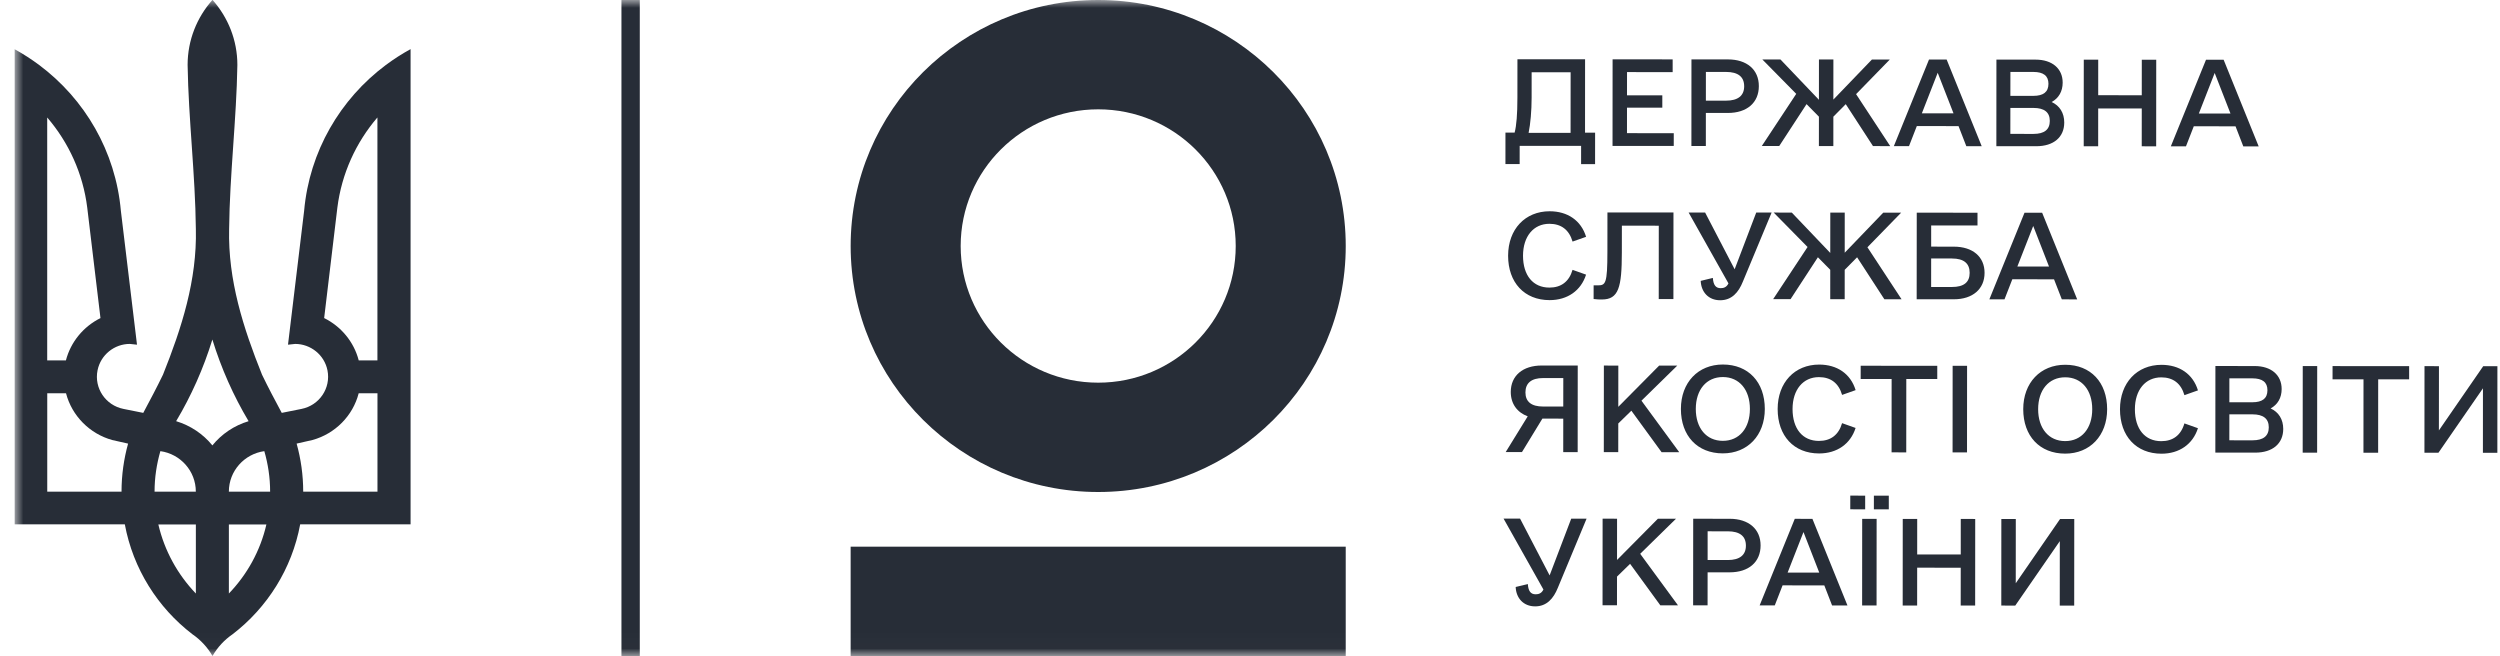 <svg width="160" height="42" viewBox="0 0 160 42" fill="none" xmlns="http://www.w3.org/2000/svg">
<g clip-path="url(#clip0_189_327)">
<path fill-rule="evenodd" clip-rule="evenodd" d="M100.517 8.505L100.52 4.626L98.025 4.624L98.024 6.258C98.023 7.103 97.949 7.92 97.831 8.503L100.517 8.505ZM102.087 8.492L102.085 10.504L101.19 10.504L101.191 9.337L97.259 9.334L97.258 10.501L96.348 10.5L96.349 8.487L96.936 8.488C97.054 8.036 97.113 7.322 97.114 6.257L97.116 3.792L101.445 3.795L101.442 8.491L102.087 8.492Z" fill="#272D37"/>
<path fill-rule="evenodd" clip-rule="evenodd" d="M107.121 8.525L107.12 9.341L103.202 9.338L103.206 3.797L107.05 3.8V4.616L104.13 4.614L104.128 6.102L106.388 6.103L106.388 6.891L104.128 6.889L104.127 8.522L107.121 8.525Z" fill="#272D37"/>
<path fill-rule="evenodd" clip-rule="evenodd" d="M111.627 5.524C111.628 4.911 111.232 4.605 110.468 4.604L109.177 4.603L109.176 6.441L110.467 6.442C111.23 6.442 111.627 6.122 111.627 5.524ZM112.566 5.51C112.566 6.574 111.802 7.23 110.584 7.229L109.175 7.228L109.174 9.343L108.25 9.342L108.253 3.8L110.587 3.802C111.805 3.803 112.567 4.46 112.566 5.51Z" fill="#272D37"/>
<path fill-rule="evenodd" clip-rule="evenodd" d="M118.128 6.666L117.335 7.467L117.334 9.349L116.409 9.348L116.411 7.467L115.619 6.664L113.87 9.346L112.755 9.345L114.959 6.007L112.788 3.804L113.948 3.805L116.411 6.388L116.413 3.806L117.337 3.807L117.335 6.374L119.803 3.809L120.947 3.81L118.789 6.025L120.973 9.351L119.872 9.35L118.128 6.666Z" fill="#272D37"/>
<path fill-rule="evenodd" clip-rule="evenodd" d="M125.025 7.254L124.013 4.658L122.999 7.253L125.025 7.254ZM125.346 8.071L122.676 8.069L122.176 9.352L121.207 9.351L123.456 3.811L124.586 3.812L126.828 9.355L125.844 9.355L125.346 8.071ZM128.666 4.603L128.664 6.134L130.132 6.135C130.777 6.135 131.1 5.888 131.101 5.363C131.101 4.852 130.779 4.604 130.133 4.604L128.666 4.603ZM131.187 7.74C131.188 7.186 130.835 6.908 130.146 6.908L128.664 6.907L128.662 8.569L130.145 8.57C130.834 8.571 131.187 8.294 131.187 7.74ZM132.112 7.843C132.111 8.776 131.435 9.359 130.32 9.358L127.767 9.356L127.771 3.814L130.28 3.816C131.337 3.817 132.011 4.386 132.011 5.29C132.01 5.845 131.761 6.282 131.305 6.529C131.819 6.763 132.112 7.23 132.112 7.843Z" fill="#272D37"/>
<path fill-rule="evenodd" clip-rule="evenodd" d="M137.999 3.822L137.995 9.364L137.071 9.363L137.073 6.942L134.284 6.94L134.283 9.361L133.358 9.36L133.362 3.819L134.286 3.819L134.285 6.094L137.073 6.096L137.075 3.821L137.999 3.822Z" fill="#272D37"/>
<path fill-rule="evenodd" clip-rule="evenodd" d="M142.751 7.267L141.74 4.671L140.726 7.266L142.751 7.267ZM143.074 8.084L140.402 8.082L139.902 9.365L138.934 9.364L141.184 3.824L142.313 3.825L144.555 9.368L143.571 9.368L143.074 8.084ZM96.519 16.363C96.521 14.671 97.608 13.52 99.178 13.521C100.323 13.522 101.188 14.106 101.51 15.156L100.644 15.461C100.424 14.703 99.911 14.323 99.162 14.323C98.15 14.322 97.475 15.124 97.473 16.363C97.473 17.632 98.118 18.405 99.16 18.406C99.908 18.407 100.422 18.028 100.643 17.27L101.508 17.577C101.185 18.597 100.318 19.209 99.174 19.208C97.56 19.207 96.518 18.083 96.519 16.363ZM107.098 19.141L106.159 19.14L106.162 14.445L103.8 14.443L103.798 16.164C103.797 18.395 103.591 19.168 102.52 19.167C102.373 19.167 102.211 19.167 101.991 19.137L101.992 18.262L102.241 18.263C102.755 18.263 102.873 18.19 102.874 16.105L102.876 13.597L107.102 13.6L107.098 19.141ZM113.383 13.604L111.545 18.021C111.266 18.721 110.825 19.217 110.091 19.216C109.343 19.216 108.874 18.69 108.845 17.976L109.623 17.787C109.652 18.224 109.799 18.443 110.122 18.443C110.312 18.443 110.503 18.385 110.621 18.137L108.071 13.6L109.127 13.601L111.017 17.234L112.399 13.603L113.383 13.604Z" fill="#272D37"/>
<path fill-rule="evenodd" clip-rule="evenodd" d="M118.854 16.466L118.061 17.268L118.06 19.149L117.135 19.149L117.136 17.267L116.345 16.465L114.596 19.146L113.481 19.146L115.684 15.808L113.515 13.604L114.674 13.605L117.137 16.188L117.139 13.607L118.063 13.608L118.062 16.174L120.529 13.609L121.674 13.61L119.515 15.825L121.699 19.152L120.598 19.151L118.854 16.466Z" fill="#272D37"/>
<path fill-rule="evenodd" clip-rule="evenodd" d="M126.058 17.463C126.059 16.865 125.692 16.544 124.929 16.544L123.594 16.543L123.593 18.366L124.928 18.367C125.691 18.367 126.058 18.061 126.058 17.463ZM127.012 17.464C127.011 18.5 126.248 19.155 125.045 19.154L122.667 19.153L122.672 13.611L126.56 13.614L126.56 14.43L123.595 14.428L123.595 15.784L125.047 15.786C126.25 15.786 127.013 16.429 127.012 17.464ZM131.137 17.059L130.126 14.462L129.111 17.057L131.137 17.059ZM131.458 17.876L128.788 17.874L128.288 19.157L127.32 19.156L129.568 13.616L130.698 13.617L132.94 19.16L131.957 19.159L131.458 17.876ZM100.049 26.019L100.051 24.197L98.759 24.196C98.011 24.195 97.629 24.516 97.628 25.113C97.628 25.712 98.01 26.018 98.758 26.018L100.049 26.019ZM100.971 28.937L100.047 28.936L100.049 26.793L98.713 26.791L97.405 28.934L96.364 28.933L97.774 26.645C97.099 26.396 96.689 25.842 96.689 25.084C96.69 24.048 97.454 23.392 98.672 23.393L100.975 23.395L100.971 28.937Z" fill="#272D37"/>
<path fill-rule="evenodd" clip-rule="evenodd" d="M104.407 26.285L103.57 27.101L103.568 28.938L102.644 28.938L102.648 23.396L103.573 23.397L103.571 26.037L106.184 23.399L107.344 23.4L105.053 25.644L107.471 28.941L106.342 28.941L104.407 26.285Z" fill="#272D37"/>
<path fill-rule="evenodd" clip-rule="evenodd" d="M111.994 26.174C111.995 24.949 111.321 24.132 110.264 24.131C109.207 24.13 108.532 24.946 108.531 26.171C108.53 27.396 109.205 28.213 110.261 28.214C111.318 28.215 111.993 27.399 111.994 26.174ZM107.578 26.171C107.578 24.479 108.68 23.328 110.265 23.329C111.893 23.33 112.949 24.454 112.948 26.175C112.947 27.866 111.845 29.017 110.26 29.016C108.632 29.015 107.576 27.892 107.578 26.171ZM113.77 26.175C113.771 24.483 114.858 23.332 116.428 23.333C117.572 23.334 118.438 23.918 118.76 24.968L117.894 25.274C117.674 24.516 117.161 24.136 116.412 24.136C115.4 24.135 114.725 24.936 114.723 26.176C114.723 27.444 115.368 28.218 116.41 28.219C117.158 28.219 117.672 27.841 117.893 27.082L118.758 27.389C118.435 28.41 117.568 29.021 116.423 29.021C114.809 29.02 113.768 27.896 113.77 26.175Z" fill="#272D37"/>
<path fill-rule="evenodd" clip-rule="evenodd" d="M123.985 24.258L122.003 24.256L122 28.952L121.061 28.951L121.064 24.255L119.083 24.254L119.084 23.408L123.985 23.412V24.258Z" fill="#272D37"/>
<path fill-rule="evenodd" clip-rule="evenodd" d="M124.969 23.413L125.893 23.413L125.889 28.955L124.965 28.954L124.969 23.413Z" fill="#272D37"/>
<path fill-rule="evenodd" clip-rule="evenodd" d="M133.903 26.19C133.905 24.965 133.23 24.148 132.174 24.147C131.117 24.146 130.441 24.962 130.441 26.187C130.439 27.412 131.114 28.229 132.17 28.23C133.227 28.231 133.903 27.415 133.903 26.19ZM129.487 26.186C129.487 24.495 130.589 23.344 132.174 23.345C133.803 23.346 134.859 24.47 134.857 26.191C134.856 27.882 133.755 29.034 132.17 29.032C130.541 29.031 129.486 27.907 129.487 26.186ZM135.679 26.191C135.68 24.499 136.767 23.348 138.337 23.349C139.482 23.35 140.347 23.934 140.669 24.984L139.803 25.29C139.584 24.532 139.071 24.152 138.322 24.151C137.31 24.151 136.634 24.952 136.633 26.192C136.632 27.46 137.277 28.234 138.319 28.235C139.067 28.235 139.582 27.857 139.802 27.098L140.668 27.405C140.344 28.426 139.478 29.038 138.333 29.037C136.719 29.035 135.678 27.912 135.679 26.191ZM142.68 24.213L142.679 25.744L144.147 25.745C144.792 25.745 145.115 25.498 145.116 24.973C145.116 24.462 144.794 24.214 144.148 24.214L142.68 24.213ZM145.202 27.35C145.203 26.796 144.85 26.518 144.16 26.518L142.679 26.517L142.677 28.179L144.16 28.18C144.849 28.181 145.202 27.904 145.202 27.35ZM146.127 27.453C146.126 28.386 145.45 28.969 144.335 28.968L141.782 28.966L141.786 23.425L144.295 23.427C145.351 23.427 146.026 23.996 146.026 24.901C146.025 25.455 145.775 25.892 145.32 26.14C145.834 26.373 146.127 26.84 146.127 27.453Z" fill="#272D37"/>
<path fill-rule="evenodd" clip-rule="evenodd" d="M147.376 23.429L148.301 23.429L148.296 28.971L147.372 28.97L147.376 23.429Z" fill="#272D37"/>
<path fill-rule="evenodd" clip-rule="evenodd" d="M154.185 24.279L152.204 24.278L152.201 28.974L151.261 28.973L151.264 24.277L149.283 24.276L149.284 23.43L154.185 23.434V24.279Z" fill="#272D37"/>
<path fill-rule="evenodd" clip-rule="evenodd" d="M159.834 23.438L159.831 28.979L158.906 28.979L158.909 24.852L156.059 28.977L155.164 28.976L155.168 23.434L156.093 23.435L156.089 27.547L158.925 23.437L159.834 23.438Z" fill="#272D37"/>
<path fill-rule="evenodd" clip-rule="evenodd" d="M101.541 33.195L99.704 37.613C99.424 38.313 98.983 38.808 98.25 38.808C97.501 38.807 97.032 38.282 97.003 37.567L97.781 37.378C97.81 37.816 97.956 38.034 98.279 38.035C98.47 38.035 98.661 37.977 98.779 37.729L96.228 33.191L97.285 33.192L99.176 36.825L100.558 33.195L101.541 33.195Z" fill="#272D37"/>
<path fill-rule="evenodd" clip-rule="evenodd" d="M104.326 36.085L103.489 36.901L103.487 38.739L102.563 38.738L102.567 33.196L103.492 33.197L103.49 35.837L106.104 33.199L107.263 33.2L104.972 35.444L107.391 38.741L106.261 38.741L104.326 36.085Z" fill="#272D37"/>
<path fill-rule="evenodd" clip-rule="evenodd" d="M111.738 34.924C111.739 34.311 111.343 34.005 110.58 34.004L109.288 34.003L109.288 35.841L110.579 35.842C111.342 35.842 111.738 35.522 111.738 34.924ZM112.678 34.91C112.677 35.974 111.914 36.63 110.696 36.629L109.287 36.628L109.285 38.743L108.36 38.742L108.365 33.2L110.698 33.202C111.916 33.203 112.679 33.86 112.678 34.91ZM116.433 36.648L115.423 34.051L114.408 36.646L116.433 36.648ZM116.756 37.465L114.085 37.463L113.585 38.746L112.617 38.745L114.865 33.205L115.995 33.206L118.237 38.749L117.253 38.748L116.756 37.465ZM119.929 31.721L120.883 31.722V32.597L119.928 32.596L119.929 31.721ZM119.18 33.208L120.104 33.209L120.1 38.751L119.176 38.75L119.18 33.208ZM118.418 31.72L119.371 31.721L119.371 32.596L118.417 32.595L118.418 31.72Z" fill="#272D37"/>
<path fill-rule="evenodd" clip-rule="evenodd" d="M126.414 33.214L126.41 38.755L125.485 38.755L125.487 36.334L122.699 36.332L122.697 38.752L121.772 38.752L121.776 33.21L122.701 33.211L122.7 35.486L125.488 35.488L125.489 33.213L126.414 33.214Z" fill="#272D37"/>
<path fill-rule="evenodd" clip-rule="evenodd" d="M132.753 33.218L132.749 38.76L131.824 38.759L131.828 34.632L128.977 38.757L128.083 38.756L128.086 33.215L129.011 33.215L129.008 37.328L131.843 33.217L132.753 33.218Z" fill="#272D37"/>
<mask id="mask0_189_327" style="mask-type:alpha" maskUnits="userSpaceOnUse" x="0" y="0" width="160" height="42">
<path d="M0.923 41.984H159.835V0H0.923V41.984Z" fill="white"/>
</mask>
<g mask="url(#mask0_189_327)">
<path fill-rule="evenodd" clip-rule="evenodd" d="M54.441 41.984H86.126V34.987H54.441V41.984Z" fill="#272D37"/>
<path fill-rule="evenodd" clip-rule="evenodd" d="M70.284 24.491C65.424 24.491 61.483 20.575 61.483 15.744C61.483 10.914 65.424 6.997 70.284 6.997C75.145 6.997 79.086 10.914 79.086 15.744C79.086 20.575 75.145 24.491 70.284 24.491ZM70.284 0C61.535 0 54.442 7.049 54.442 15.744C54.442 24.439 61.535 31.488 70.284 31.488C79.034 31.488 86.127 24.439 86.127 15.744C86.127 7.049 79.034 0 70.284 0Z" fill="#272D37"/>
<path fill-rule="evenodd" clip-rule="evenodd" d="M39.773 41.984H40.946V0H39.773V41.984Z" fill="#272D37"/>
<path fill-rule="evenodd" clip-rule="evenodd" d="M14.648 33.566H17.049C16.66 35.256 15.813 36.775 14.648 37.985V33.566ZM10.134 33.566H12.535V37.985C11.373 36.773 10.528 35.256 10.134 33.566ZM16.916 28.873C17.154 29.697 17.288 30.563 17.288 31.465H14.647C14.647 30.141 15.635 29.053 16.916 28.873ZM10.264 28.873C11.546 29.053 12.533 30.143 12.533 31.465H9.892C9.892 30.566 10.026 29.697 10.264 28.873ZM22.962 25.168H24.158V31.466H19.405C19.405 30.402 19.256 29.37 18.984 28.39L19.999 28.16C21.447 27.76 22.584 26.615 22.957 25.166L22.962 25.168ZM3.028 25.168H4.225C4.602 26.617 5.741 27.762 7.183 28.162L8.198 28.391C7.926 29.37 7.778 30.396 7.778 31.467H3.024V25.169L3.028 25.168ZM13.592 21.73C14.159 23.575 14.94 25.331 15.91 26.956C14.987 27.234 14.184 27.776 13.592 28.506C12.999 27.776 12.196 27.236 11.273 26.955C12.244 25.327 13.024 23.575 13.592 21.73ZM24.155 7.527V23.064H22.958C22.65 21.875 21.829 20.893 20.746 20.356L21.591 13.291C21.865 11.107 22.783 9.119 24.148 7.524L24.155 7.527ZM3.028 7.527C4.395 9.121 5.313 11.107 5.584 13.293L6.43 20.358C5.347 20.894 4.528 21.876 4.218 23.066H3.021V7.529L3.028 7.527ZM13.592 -0C12.607 1.11 12.007 2.563 12.007 4.159C12.065 7.662 12.497 11.161 12.535 14.657C12.613 17.922 11.629 20.987 10.431 23.979C10.032 24.805 9.601 25.614 9.169 26.424L7.901 26.17C6.757 25.943 6.013 24.838 6.243 23.701C6.442 22.707 7.323 22.011 8.306 22.011L8.768 22.06L7.736 13.494C7.399 9.683 5.42 6.334 2.507 4.161C2.007 3.787 1.475 3.445 0.923 3.144V33.556H7.988C8.516 36.401 10.094 38.889 12.312 40.59C12.839 40.951 13.282 41.428 13.6 41.984C13.917 41.428 14.36 40.951 14.888 40.59C17.106 38.885 18.684 36.402 19.212 33.556H26.277V3.144C25.725 3.445 25.194 3.787 24.693 4.161C21.777 6.337 19.802 9.683 19.464 13.494L18.432 22.06L18.895 22.011C19.877 22.015 20.758 22.706 20.958 23.701C21.186 24.838 20.442 25.942 19.299 26.17L18.032 26.424C17.599 25.615 17.167 24.806 16.769 23.979C15.57 20.989 14.586 17.924 14.664 14.657C14.702 11.151 15.134 7.655 15.192 4.159C15.192 2.563 14.592 1.115 13.607 -0H13.592Z" fill="#272D37"/>
</g>
</g>
<defs>
<clipPath id="clip0_189_327">
<rect width="158.954" height="42" fill="white" transform="translate(0.923)"/>
</clipPath>
</defs>
</svg>
